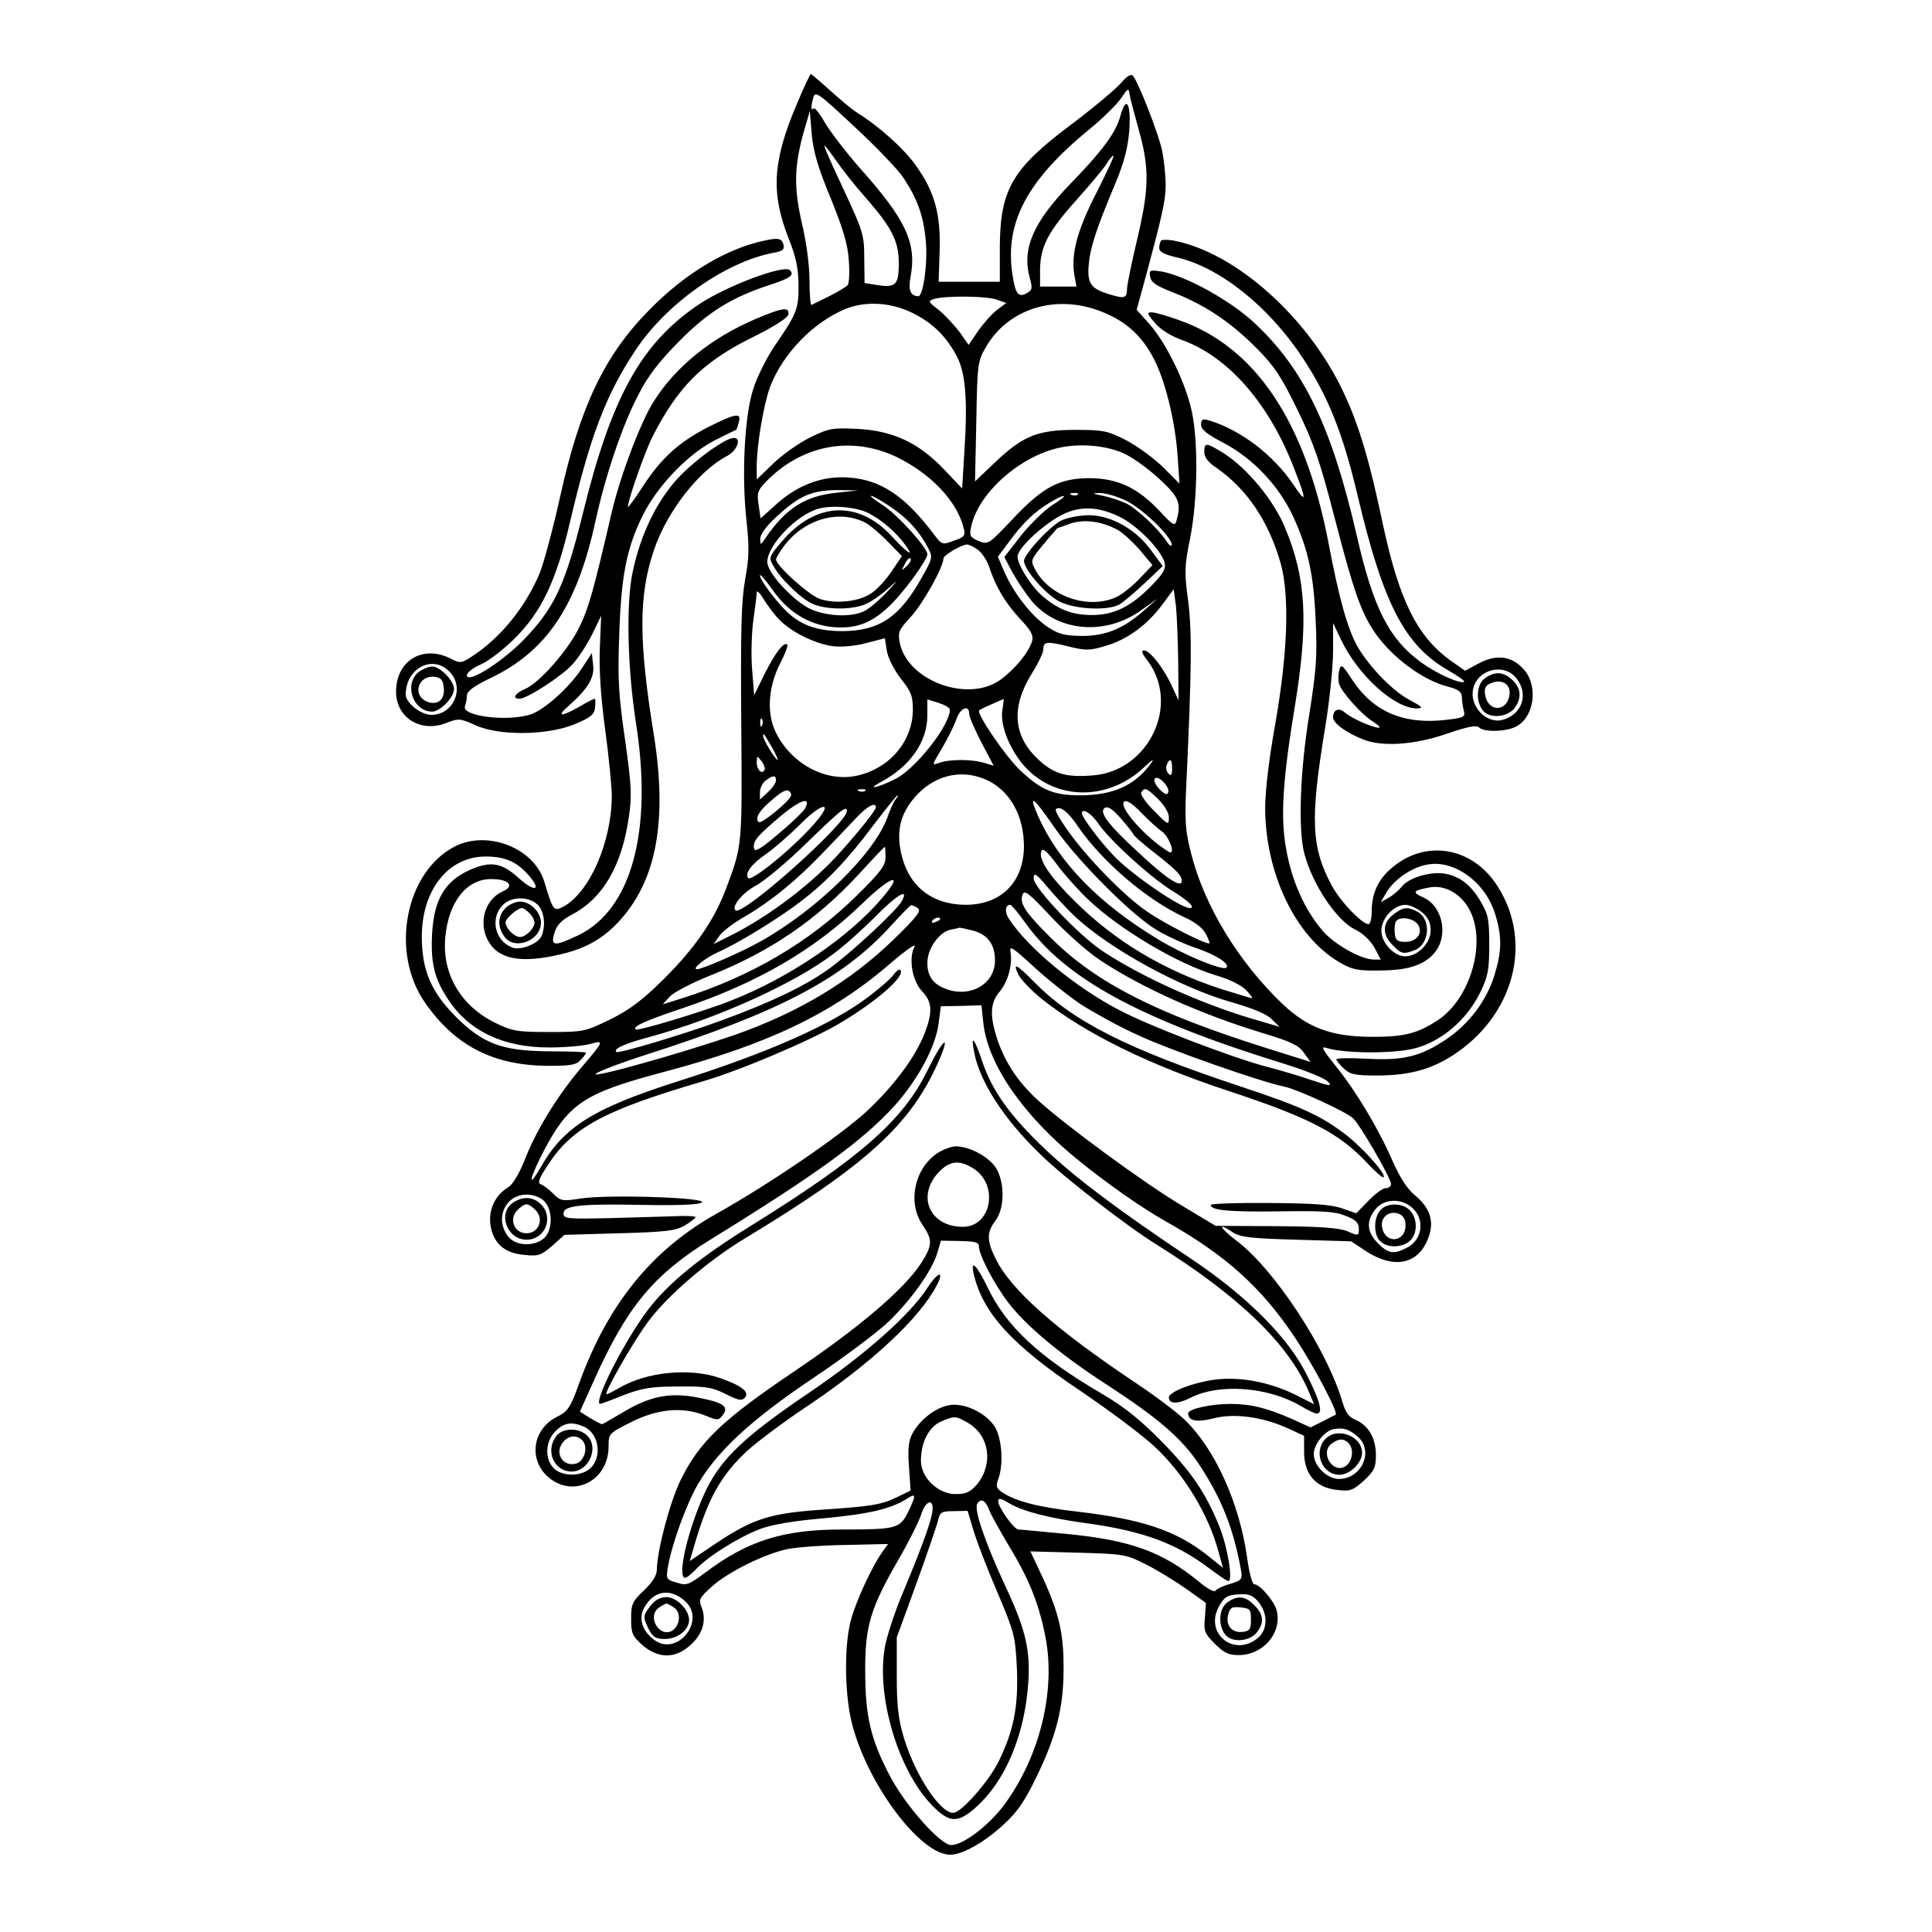 <?xml version="1.0" standalone="no"?>
<!DOCTYPE svg PUBLIC "-//W3C//DTD SVG 20010904//EN"
 "http://www.w3.org/TR/2001/REC-SVG-20010904/DTD/svg10.dtd">
<svg version="1.0" xmlns="http://www.w3.org/2000/svg"
 width="600pt" height="600pt" viewBox="0 0 600 600"
 preserveAspectRatio="xMidYMid meet">
<g transform="translate(0,600) scale(0.1,-0.1)"
fill="#000000" stroke="none">
<path d="M2473 5673 c-74 -175 -79 -273 -24 -413 23 -58 30 -91 31 -145 0 -76
-4 -87 -78 -195 -23 -35 -52 -93 -63 -129 -27 -83 -36 -267 -21 -406 9 -82 9
-116 -4 -185 -12 -68 -14 -157 -12 -445 3 -383 4 -379 -48 -517 -37 -97 -95
-181 -193 -279 -66 -65 -104 -94 -166 -125 -79 -38 -82 -39 -190 -39 -101 0
-115 3 -168 29 -107 53 -165 153 -154 266 10 109 66 180 142 180 55 0 75 -21
37 -38 -55 -24 -77 -95 -47 -152 31 -59 102 -73 225 -44 82 19 137 51 189 110
111 126 143 309 102 569 -48 294 -48 437 0 577 40 119 139 246 227 292 31 16
46 56 21 56 -24 0 -107 -58 -163 -114 -72 -72 -127 -183 -152 -306 -20 -99
-15 -297 11 -465 53 -336 -14 -581 -180 -660 -74 -35 -86 -34 -73 8 7 24 22
40 55 57 96 51 154 151 176 303 10 68 8 98 -12 241 -20 138 -23 188 -18 322 6
186 23 272 73 373 46 93 144 195 229 236 33 17 61 30 61 30 1 0 5 10 8 23 10
31 -8 29 -90 -12 -93 -47 -148 -96 -206 -184 -26 -41 -48 -70 -48 -66 0 21 53
172 77 219 78 153 155 230 305 305 69 34 114 62 116 73 5 25 -18 22 -100 -13
-139 -59 -250 -149 -318 -257 -41 -65 -103 -229 -130 -343 -58 -250 -72 -299
-101 -358 -35 -72 -125 -174 -169 -192 -31 -13 -40 -30 -17 -30 24 0 132 70
166 108 18 20 46 63 61 94 l27 56 -4 -96 c-3 -65 2 -150 16 -255 12 -87 21
-182 21 -210 -1 -144 -70 -300 -151 -343 -30 -15 -31 -13 -59 79 -32 104 -177
160 -278 108 -154 -80 -201 -329 -92 -485 94 -135 214 -196 386 -196 66 0 84
3 97 18 10 10 17 20 17 23 0 2 -51 4 -112 4 -149 1 -208 23 -294 109 -75 76
-104 143 -104 247 0 145 82 249 198 249 62 0 99 -17 137 -62 38 -45 14 -48
-34 -5 -54 49 -88 54 -155 24 -75 -35 -108 -91 -114 -196 -5 -91 7 -141 50
-205 64 -98 171 -149 313 -149 50 0 107 5 128 11 44 12 43 10 -23 -68 -74 -86
-140 -192 -176 -281 -21 -54 -41 -88 -57 -97 -39 -24 -60 -68 -54 -115 8 -57
43 -89 104 -94 45 -5 53 -2 88 28 l38 34 171 5 c147 4 176 8 204 25 17 10 32
22 32 25 0 3 -28 5 -62 3 -35 -1 -127 -4 -205 -6 -130 -3 -143 -2 -143 14 0
25 50 31 248 27 117 -2 175 1 182 8 15 15 -290 25 -376 12 -58 -9 -63 -8 -86
15 -13 13 -30 26 -38 29 -11 3 -7 17 19 56 76 120 175 173 481 263 115 33 336
127 426 180 117 69 208 149 190 167 -4 3 -13 -4 -21 -15 -8 -12 -43 -42 -77
-68 -115 -87 -310 -173 -583 -260 -269 -85 -363 -143 -434 -267 -46 -80 -37
-37 11 54 76 142 125 174 366 238 326 86 527 182 707 338 48 41 82 65 75 52
-19 -36 -7 -107 24 -139 31 -32 33 -63 8 -129 -29 -74 -93 -161 -179 -242 -81
-75 -298 -224 -469 -320 -200 -112 -337 -282 -425 -525 -28 -78 -35 -88 -71
-106 -72 -37 -87 -127 -30 -182 77 -73 192 -19 192 91 0 40 1 41 71 76 82 41
159 48 229 20 39 -16 42 -16 55 2 20 27 0 39 -84 55 -85 15 -145 2 -228 -48
-32 -19 -60 -35 -63 -36 -3 0 -19 8 -37 19 l-32 20 44 98 c103 229 185 328
364 438 331 204 472 307 569 414 73 81 128 184 137 256 l7 53 63 1 63 2 6 -57
c15 -129 126 -288 296 -425 91 -74 195 -146 265 -186 191 -107 302 -207 408
-366 57 -86 135 -233 125 -238 -2 0 -20 -10 -40 -20 l-38 -19 -57 26 c-80 35
-129 47 -193 47 -60 0 -130 -16 -130 -29 0 -24 27 -29 78 -16 64 17 152 5 230
-30 l52 -24 0 -50 c0 -69 36 -111 102 -118 42 -5 49 -2 84 29 32 30 37 41 37
79 0 52 -23 92 -62 109 -21 8 -32 23 -41 53 -48 166 -213 416 -330 504 -51 38
-62 60 -13 27 24 -16 53 -20 198 -24 l171 -5 50 -33 c84 -53 157 -38 188 39
22 53 9 97 -41 138 -23 19 -46 55 -69 107 -42 97 -114 218 -178 296 -41 52
-45 60 -25 53 57 -17 210 -18 276 0 81 22 159 89 200 173 24 50 28 69 28 147
0 80 -3 95 -27 136 -31 52 -65 78 -112 86 -45 7 -112 -13 -133 -41 -10 -12
-29 -28 -42 -35 l-23 -13 18 31 c24 40 79 78 127 86 84 16 182 -56 211 -156
21 -69 20 -114 -3 -188 -25 -80 -79 -151 -150 -199 -80 -53 -131 -66 -246 -60
-52 3 -95 2 -95 -2 0 -3 10 -16 23 -28 20 -19 35 -22 103 -22 99 0 166 18 235
62 191 123 252 352 139 527 -77 120 -220 145 -325 58 -44 -36 -65 -80 -65
-137 0 -22 -4 -40 -10 -40 -20 0 -87 70 -113 118 -65 120 -69 205 -22 490 14
84 25 192 25 240 l0 87 24 -50 c52 -111 167 -216 237 -215 20 1 16 5 -21 25
-53 27 -125 101 -163 165 -31 54 -58 148 -92 328 -73 376 -227 605 -464 688
-36 13 -74 24 -84 24 -16 0 -15 -4 9 -32 17 -21 49 -41 85 -54 144 -52 271
-198 348 -399 40 -102 39 -112 -3 -49 -62 92 -165 170 -263 199 -19 5 -23 2
-23 -14 0 -15 19 -30 69 -56 93 -49 172 -133 217 -229 47 -103 64 -181 70
-326 5 -105 2 -151 -20 -289 -29 -177 -35 -359 -15 -433 26 -97 101 -208 158
-235 23 -11 46 -33 59 -55 l20 -38 -21 0 c-40 0 -123 47 -159 89 -57 66 -97
157 -114 256 -18 99 -10 215 27 440 43 262 36 399 -31 558 -35 84 -116 182
-189 229 -55 34 -61 35 -61 4 0 -16 12 -32 38 -49 96 -67 163 -168 200 -299
27 -101 21 -275 -17 -493 -20 -111 -32 -212 -32 -265 1 -203 94 -398 230 -478
39 -23 57 -27 121 -26 92 0 142 16 175 55 45 54 25 147 -37 173 -34 15 -29 21
22 30 47 9 98 -20 124 -70 53 -100 3 -274 -97 -341 -63 -42 -104 -53 -203 -53
-128 0 -202 27 -282 103 -136 130 -242 304 -283 467 -18 70 -20 100 -15 209
17 363 18 479 6 574 -12 89 -12 108 6 195 25 127 26 321 1 412 -23 88 -78 197
-126 252 l-41 46 20 73 c61 225 70 266 70 315 0 29 -5 77 -11 106 -11 53 -74
214 -91 233 -6 6 -19 -2 -36 -22 -15 -18 -85 -77 -157 -131 -184 -138 -220
-202 -220 -387 l0 -100 -95 0 -95 0 3 93 c4 116 -15 186 -73 267 -38 54 -114
122 -186 167 -14 9 -50 39 -81 67 -31 28 -58 51 -60 51 -2 0 -23 -44 -45 -97z
m1064 -78 c33 -118 32 -181 -6 -341 -17 -72 -31 -140 -31 -151 0 -30 -7 -32
-61 -15 -56 18 -65 36 -56 107 7 48 26 105 82 238 26 63 38 109 42 161 6 84
-9 112 -27 48 -13 -52 -56 -110 -155 -212 -116 -120 -152 -202 -127 -293 9
-33 8 -38 -10 -48 -26 -14 -35 -1 -44 60 -24 160 46 292 241 451 39 32 82 74
96 94 22 33 24 34 27 13 2 -12 15 -62 29 -112z m-735 -142 c46 -67 66 -122 73
-200 7 -68 -8 -173 -23 -173 -25 1 -32 19 -24 61 19 104 -14 176 -155 334 -44
50 -93 114 -110 142 -16 29 -33 50 -36 46 -9 -8 -9 5 -1 35 6 20 17 12 126
-90 66 -61 133 -131 150 -155z m-222 -69 c38 -94 53 -143 56 -192 3 -37 1 -71
-3 -77 -4 -5 -30 -21 -58 -35 -27 -13 -52 -26 -55 -27 -3 -2 -6 32 -6 74 0 47
-9 118 -23 177 -26 112 -25 179 5 286 l19 65 6 -73 c5 -54 20 -104 59 -198z
m105 6 c91 -104 109 -143 106 -225 -2 -49 -13 -58 -62 -51 l-44 7 -1 77 c0 73
-4 84 -62 209 -34 72 -62 135 -62 140 0 4 15 -15 34 -42 19 -28 59 -79 91
-115z m721 13 c-59 -114 -80 -190 -70 -254 l7 -39 -57 0 -56 0 0 53 c1 71 24
117 114 217 42 47 84 97 93 112 9 15 19 26 21 24 2 -3 -22 -53 -52 -113z
m-309 -334 l28 -10 -28 -21 c-15 -11 -41 -40 -58 -64 l-31 -45 -28 40 c-16 21
-45 52 -64 68 -35 27 -35 28 -14 35 38 10 165 9 195 -3z m-261 -42 c59 -30 97
-66 131 -125 31 -53 39 -135 28 -304 l-7 -115 -56 59 c-79 83 -158 120 -268
126 -79 4 -89 2 -147 -26 -35 -17 -87 -54 -115 -81 l-52 -50 0 39 c0 67 21
191 41 247 39 104 135 203 236 244 63 25 142 20 209 -14z m602 -2 c70 -31 118
-80 152 -153 32 -68 60 -186 67 -286 l6 -88 -50 50 c-28 28 -79 65 -114 84
-59 30 -71 33 -159 33 -118 0 -164 -19 -251 -102 l-61 -58 4 185 c3 176 4 187
28 229 72 128 231 173 378 106z m-654 -444 c107 -52 189 -138 209 -222 6 -22
2 -27 -30 -38 -37 -14 -38 -13 -63 20 -89 118 -164 169 -264 176 -80 6 -157
-22 -224 -82 l-50 -45 -6 42 c-6 36 -3 45 21 70 111 116 266 146 407 79z m710
9 c27 -13 75 -48 107 -78 60 -55 68 -74 53 -128 -5 -19 -10 -17 -52 28 -68 73
-130 102 -217 103 -95 0 -146 -27 -241 -128 -74 -78 -75 -79 -105 -67 -27 12
-29 16 -23 44 22 105 152 220 276 246 67 14 148 6 202 -20z m-894 -120 c-99
-10 -159 -48 -222 -140 -16 -24 -17 -24 -17 -4 -1 13 18 39 47 66 75 70 114
87 202 86 l55 -1 -65 -7z m747 -6 c-3 -3 -12 -4 -19 -1 -8 3 -5 6 6 6 11 1 17
-2 13 -5z m148 -18 c51 -23 145 -114 144 -138 0 -7 -8 -2 -17 12 -25 38 -89
98 -123 116 -17 8 -49 19 -72 24 -36 7 -37 8 -12 9 17 0 53 -10 80 -23z m-728
-21 c52 -35 89 -76 116 -128 14 -27 13 -32 -20 -90 -69 -124 -132 -166 -246
-167 -76 0 -127 17 -171 58 -35 33 -86 101 -86 115 0 6 17 -14 38 -43 47 -69
112 -109 184 -117 72 -7 120 9 176 61 44 40 122 146 122 165 0 20 -95 125
-138 152 -25 16 -42 29 -36 29 5 0 33 -16 61 -35z m502 7 c-25 -16 -69 -59
-98 -95 l-52 -67 26 -49 c15 -27 41 -65 57 -85 81 -99 233 -112 345 -29 l48
34 -40 -35 c-65 -58 -120 -81 -195 -81 -55 1 -72 5 -108 29 -48 33 -103 102
-133 170 l-20 47 35 47 c42 57 79 93 126 121 53 32 61 25 9 -7z m-571 -26 c41
-21 87 -61 114 -99 29 -40 7 -26 -43 28 -104 113 -238 106 -342 -18 -38 -44
-40 -49 -26 -73 22 -41 87 -104 124 -120 46 -19 128 -18 168 2 18 9 48 30 67
48 32 28 31 27 -5 -12 -22 -24 -53 -50 -69 -59 -41 -21 -119 -18 -172 7 -48
24 -121 100 -130 137 -11 44 74 142 148 170 41 16 126 10 166 -11z m777 -10
c54 -25 131 -103 142 -144 4 -19 -4 -33 -43 -73 -62 -63 -115 -89 -182 -89
-63 0 -106 17 -156 60 -36 32 -76 97 -76 122 1 21 52 74 109 112 66 45 129 49
206 12z m-786 -20 c14 -8 45 -34 69 -59 l43 -44 -31 -46 c-17 -26 -45 -56 -62
-68 -37 -27 -112 -36 -162 -19 -33 11 -136 103 -136 123 0 4 12 24 26 43 64
83 171 113 253 70z m346 -82 c13 -9 29 -32 36 -52 21 -64 50 -113 96 -163 36
-38 43 -52 38 -71 -11 -35 -53 -86 -98 -119 -101 -73 -290 -3 -313 116 -6 32
-2 40 36 81 37 41 100 153 100 180 0 9 54 42 73 43 4 1 19 -6 32 -15z m-219
-52 c-18 -16 -18 -16 -6 6 6 13 14 21 18 18 3 -4 -2 -14 -12 -24z m-397 -165
c36 -39 113 -77 169 -84 28 -3 70 1 103 10 l57 15 6 -38 c3 -22 22 -59 43 -87
33 -41 38 -55 38 -98 -1 -98 -73 -182 -174 -204 -97 -21 -204 37 -252 135 -29
60 -23 142 14 214 15 29 25 55 22 58 -10 10 -36 -23 -69 -88 l-34 -69 -6 77
c-4 42 -2 111 3 152 6 41 11 82 11 90 0 8 10 -1 21 -20 12 -19 33 -48 48 -63z
m1240 -132 l1 -120 -20 43 c-25 56 -69 112 -87 112 -10 0 -7 -9 11 -32 102
-136 4 -342 -169 -356 -83 -7 -122 4 -170 49 -78 72 -86 161 -22 265 21 33 37
67 37 76 0 26 10 27 76 11 56 -14 67 -14 117 1 67 19 130 65 177 129 l35 47 7
-52 c3 -29 6 -107 7 -173z m-709 -149 c-1 -50 -106 -183 -169 -215 -53 -27
-94 -36 -46 -10 92 49 145 125 145 208 l0 49 35 -11 c19 -6 35 -15 35 -21z
m163 -1 c-7 -43 17 -109 58 -162 94 -119 266 -126 383 -15 24 23 32 27 21 12
-50 -69 -116 -99 -218 -100 -84 0 -122 15 -188 77 -45 42 -138 178 -128 187 2
2 20 11 39 19 19 9 36 16 37 16 1 1 -1 -15 -4 -34z m-103 -12 c0 -10 18 -50
38 -89 l38 -72 -30 9 c-40 12 -108 11 -139 0 -24 -9 -24 -9 9 46 18 31 38 71
44 89 12 36 40 47 40 17z m-643 -35 c-3 -8 -6 -5 -6 6 -1 11 2 17 5 13 3 -3 4
-12 1 -19z m31 -70 c12 -21 19 -38 17 -38 -7 0 -45 63 -45 74 0 12 1 10 28
-36z m-24 -70 c-9 -14 -24 2 -24 25 1 21 1 21 15 3 8 -10 12 -23 9 -28z m1266
5 c0 -20 -3 -24 -11 -16 -7 7 -9 19 -6 27 10 24 17 19 17 -11z m-568 -39 c67
-35 107 -109 108 -200 0 -113 -70 -184 -182 -184 -106 1 -178 59 -200 163 -15
71 0 125 50 179 62 65 147 81 224 42z m-662 3 c0 -8 -11 -24 -25 -37 l-25 -23
0 23 c0 12 8 29 18 36 22 17 32 17 32 1z m1218 -38 c-3 -9 -11 -6 -26 9 -13
13 -20 28 -16 33 9 15 48 -25 42 -42z m-1171 -6 c3 -7 -20 -30 -49 -54 -44
-35 -54 -39 -56 -24 -3 11 12 32 40 56 43 38 58 43 65 22z m230 11 c-3 -3 -12
-4 -19 -1 -8 3 -5 6 6 6 11 1 17 -2 13 -5z m910 -26 c20 -20 33 -42 33 -57 0
-25 -2 -24 -46 21 -26 25 -43 51 -40 57 11 17 17 14 53 -21z m-816 -1 c-6 -8
-17 -32 -25 -55 -40 -112 -217 -286 -393 -385 -56 -32 -182 -87 -198 -87 -19
0 25 35 65 53 63 28 184 102 255 156 80 61 144 127 228 239 38 50 72 92 74 92
3 0 0 -6 -6 -13z m-281 -28 c-6 -10 -43 -46 -83 -79 -51 -44 -73 -57 -75 -46
-5 23 7 37 78 98 64 54 101 67 80 27z m777 -62 c72 -103 240 -271 315 -315 31
-19 86 -44 122 -56 62 -21 106 -49 95 -61 -11 -11 -132 39 -211 87 -186 112
-310 240 -374 383 -32 74 -16 62 53 -38z m330 -8 c25 -17 46 -78 22 -64 -71
43 -159 142 -137 156 7 5 27 -8 52 -35 23 -23 51 -49 63 -57z m-1078 23 c-64
-74 -194 -180 -205 -169 -13 13 10 44 54 74 26 18 73 59 106 92 71 72 108 74
45 3z m191 51 c0 -9 -45 -66 -109 -138 -85 -96 -221 -200 -341 -260 l-54 -27
16 23 c8 13 42 40 75 59 85 49 166 115 248 201 39 40 86 90 106 111 33 35 59
48 59 31z m800 -84 c0 -3 25 -26 56 -50 78 -61 94 -77 94 -95 0 -24 -49 8
-136 90 -94 86 -122 125 -103 137 10 6 25 -4 51 -34 20 -23 37 -45 38 -48z
m-890 72 c0 -38 -326 -329 -346 -308 -13 13 23 55 64 77 26 14 97 73 157 132
106 103 125 118 125 99z m718 -48 c74 -108 213 -227 327 -280 36 -16 61 -35
70 -54 9 -16 13 -29 10 -29 -17 0 -141 63 -191 98 -72 48 -196 176 -253 260
-37 55 -39 62 -22 62 13 0 34 -20 59 -57z m61 12 c36 -54 161 -167 229 -210
53 -32 76 -55 57 -55 -28 0 -170 97 -229 155 -43 43 -106 126 -106 139 0 18
28 1 49 -29z m-659 -107 c0 -26 -14 -45 -89 -119 -147 -145 -329 -252 -545
-320 l-58 -18 22 24 c12 13 69 43 127 66 186 74 330 173 460 314 43 47 79 85
81 85 1 0 2 -14 2 -32z m632 -134 c99 -93 275 -197 394 -233 42 -12 80 -31 94
-46 13 -14 21 -25 18 -25 -4 0 -48 14 -100 30 -176 58 -325 147 -449 270 -79
78 -115 131 -105 157 4 11 19 -2 50 -44 24 -32 68 -81 98 -109z m-47 -47 c108
-103 333 -226 495 -271 61 -18 104 -35 119 -51 l25 -24 -95 28 c-157 48 -330
126 -450 204 -74 47 -219 200 -219 229 1 20 7 16 43 -27 23 -27 60 -67 82 -88z
m-593 57 c-102 -122 -289 -250 -473 -322 -86 -34 -289 -95 -295 -89 -10 9 27
26 146 66 234 79 409 181 558 325 90 87 131 99 64 20z m676 -197 c129 -85 313
-168 509 -227 82 -25 106 -36 122 -59 l21 -29 -143 45 c-336 106 -523 201
-661 338 -79 78 -100 108 -91 135 6 18 17 10 91 -69 47 -50 115 -110 152 -134z
m-617 185 c-16 -30 -164 -167 -231 -214 -74 -52 -174 -100 -329 -157 -120 -44
-321 -104 -327 -98 -10 10 26 26 101 46 210 57 452 166 575 260 36 27 96 81
134 120 64 64 99 84 77 43z m-1131 -12 c21 -21 26 -69 10 -100 -12 -22 -64
-42 -88 -33 -54 19 -71 89 -32 131 27 29 83 29 110 2z m1180 -10 c12 -8 -1
-26 -72 -95 -136 -133 -301 -231 -499 -300 -173 -59 -441 -134 -429 -120 6 7
77 34 158 60 412 132 609 235 758 399 32 35 61 65 64 65 3 0 12 -4 20 -9z
m335 -47 c124 -173 356 -299 807 -438 64 -20 123 -44 132 -54 14 -15 8 -15
-52 5 -37 13 -102 32 -145 43 -112 31 -353 123 -449 173 -137 71 -285 193
-345 285 -14 21 -11 44 5 43 4 -1 25 -26 47 -57z m1231 34 c20 -17 27 -33 27
-57 0 -39 -40 -80 -79 -80 -35 0 -74 42 -74 80 0 38 39 80 74 80 14 0 37 -11
52 -23z m-1496 -21 c0 -2 -7 -7 -16 -10 -8 -3 -12 -2 -9 4 6 10 25 14 25 6z
m102 -36 c46 -13 68 -43 68 -93 0 -73 -77 -117 -153 -88 -40 15 -57 40 -57 81
0 44 37 96 73 103 12 2 24 5 27 6 3 0 22 -4 42 -9z m333 -228 c39 -25 116 -68
173 -94 97 -46 384 -147 462 -163 38 -8 185 -75 211 -97 20 -16 119 -187 119
-205 0 -7 -7 -13 -17 -13 -9 0 -33 -18 -53 -39 l-38 -39 -43 15 c-34 12 -87
16 -226 17 -101 1 -183 -2 -183 -6 0 -17 57 -22 212 -20 135 2 174 0 207 -14
32 -12 41 -22 41 -40 0 -22 -1 -23 -35 -8 -27 11 -83 15 -223 16 l-187 1 -113
68 c-114 69 -346 239 -434 318 -63 56 -104 117 -129 188 -26 77 -25 118 6 154
26 32 40 84 33 124 -4 20 9 11 71 -46 42 -39 108 -91 146 -117z m-1665 -612
c27 -27 27 -90 0 -115 -30 -27 -88 -25 -111 4 -44 54 -11 131 56 131 22 0 43
-8 55 -20z m2697 -22 c39 -36 30 -99 -18 -123 -40 -21 -57 -19 -90 14 -34 35
-37 68 -8 105 27 34 82 36 116 4z m-2573 -679 c50 -23 57 -103 13 -134 -31
-21 -83 -19 -107 5 -29 29 -27 84 5 115 26 27 51 31 89 14z m2404 -32 c49 -45
10 -130 -60 -130 -37 0 -78 41 -78 77 0 31 35 74 63 78 30 5 48 -1 75 -25z"/>
<path d="M3293 4382 c-36 -20 -113 -104 -113 -124 1 -28 69 -106 112 -127 50
-24 149 -28 185 -8 11 7 46 36 77 65 l57 54 -34 46 c-48 68 -126 112 -197 112
-32 -1 -68 -8 -87 -18z m177 -27 c15 -8 46 -36 69 -62 l40 -48 -42 -44 c-23
-24 -56 -50 -74 -57 -87 -37 -206 5 -249 89 -14 26 -13 29 27 77 23 28 43 50
43 50 1 0 18 6 40 14 42 14 95 8 146 -19z"/>
<path d="M1570 3180 c-24 -24 -26 -57 -4 -88 31 -45 114 -14 114 43 0 32 -33
65 -65 65 -14 0 -34 -9 -45 -20z m74 -16 c9 -8 16 -22 16 -29 0 -18 -27 -45
-45 -45 -18 0 -45 28 -45 45 0 13 37 45 52 45 3 0 14 -7 22 -16z"/>
<path d="M4326 3159 c-33 -26 -34 -62 -1 -94 27 -28 33 -29 68 -16 47 18 53
97 8 120 -29 16 -45 14 -75 -10z m78 -31 c16 -26 -4 -53 -40 -53 -23 0 -30 5
-32 23 -2 13 -1 30 2 38 8 20 56 14 70 -8z"/>
<path d="M3164 2971 c9 -16 41 -49 72 -74 135 -107 332 -204 582 -286 248 -82
341 -130 427 -222 26 -28 49 -48 52 -45 9 9 -66 93 -120 134 -76 58 -138 86
-325 148 -353 117 -520 202 -640 324 -56 57 -69 63 -48 21z"/>
<path d="M1592 2264 c-47 -33 -17 -114 43 -114 58 0 86 69 45 110 -24 24 -57
26 -88 4z m73 -24 c25 -28 7 -70 -30 -70 -37 0 -55 42 -30 70 10 11 23 20 30
20 7 0 20 -9 30 -20z"/>
<path d="M4287 2242 c-21 -23 -22 -76 -1 -96 25 -26 81 -20 100 9 19 29 12 72
-14 92 -25 18 -66 16 -85 -5z m78 -47 c0 -55 -65 -59 -73 -5 -5 30 22 51 51
41 15 -6 22 -17 22 -36z"/>
<path d="M1726 1538 c-33 -46 -4 -108 49 -108 55 0 87 77 47 113 -27 25 -78
22 -96 -5z m84 -13 c17 -20 5 -62 -20 -70 -39 -12 -68 29 -44 63 18 25 46 28
64 7z"/>
<path d="M4115 1530 c-37 -41 -9 -110 45 -110 32 0 70 37 70 68 0 53 -79 82
-115 42z m75 -14 c16 -20 9 -56 -12 -70 -40 -24 -80 44 -42 71 23 17 39 16 54
-1z"/>
<path d="M2375 5253 c-119 -25 -248 -102 -360 -217 -137 -139 -213 -298 -274
-572 -22 -100 -51 -208 -64 -242 -43 -104 -120 -200 -206 -257 -37 -25 -41
-26 -70 -11 -87 45 -171 -5 -171 -102 0 -80 75 -128 154 -98 41 16 45 15 92
-6 73 -34 225 -32 309 3 50 21 61 30 63 52 2 15 1 27 -1 27 -3 0 -25 -11 -48
-25 -57 -32 -72 -31 -34 2 60 53 82 88 77 128 l-4 37 -28 -43 c-34 -55 -110
-126 -155 -145 -66 -27 -223 -10 -211 23 3 8 6 23 6 33 0 13 21 29 73 54 176
84 270 226 327 491 31 140 82 292 132 388 31 61 65 104 128 168 89 90 163 136
280 174 65 21 78 31 63 46 -18 18 -197 -49 -282 -106 -179 -120 -272 -287
-361 -650 -53 -216 -87 -290 -176 -384 -69 -74 -184 -147 -184 -118 0 8 19 23
42 33 24 10 71 46 105 80 84 82 131 181 173 362 63 268 111 395 204 535 96
145 280 274 428 302 29 5 35 10 31 26 -5 19 -17 21 -58 12z m-980 -1338 c50
-49 15 -135 -55 -135 -33 0 -80 37 -80 63 0 81 83 125 135 72z"/>
<path d="M1299 3912 c-45 -38 -16 -122 43 -122 25 0 68 44 68 70 0 26 -43 70
-68 70 -11 0 -30 -8 -43 -18z m79 -47 c5 -38 -20 -58 -54 -43 -45 21 -24 82
26 76 19 -2 26 -10 28 -33z"/>
<path d="M3606 5253 c-3 -4 -6 -14 -6 -23 0 -12 15 -20 53 -29 134 -30 287
-152 393 -313 78 -118 124 -232 170 -426 80 -339 147 -467 282 -544 29 -17 51
-32 49 -35 -10 -9 -88 26 -135 61 -98 72 -147 167 -198 391 -78 338 -163 516
-316 660 -75 71 -216 149 -292 162 -35 5 -38 4 -34 -16 2 -18 19 -29 73 -50
97 -38 178 -92 257 -172 56 -56 78 -90 127 -191 50 -102 70 -159 115 -333 60
-232 83 -297 126 -360 53 -76 146 -146 225 -167 35 -9 45 -17 45 -33 0 -11 3
-30 6 -42 5 -19 1 -22 -50 -28 -134 -17 -230 23 -296 123 -32 49 -35 51 -41
30 -3 -13 -3 -31 -1 -40 6 -25 71 -98 106 -119 17 -11 25 -19 18 -19 -19 0
-84 29 -104 46 -19 18 -38 11 -38 -14 0 -18 41 -48 95 -69 58 -23 160 -16 257
18 65 22 93 28 101 20 15 -15 80 -14 112 1 58 26 74 124 29 177 -36 43 -85 51
-141 21 l-43 -23 -40 28 c-108 75 -165 190 -216 430 -41 194 -72 300 -119 401
-108 235 -336 440 -531 477 -18 3 -34 3 -38 0z m1103 -1359 c40 -50 18 -114
-44 -130 -50 -12 -102 43 -90 97 14 61 96 81 134 33z"/>
<path d="M4612 3894 c-26 -18 -30 -69 -8 -99 19 -27 74 -24 98 4 24 31 23 63
-5 89 -27 26 -54 28 -85 6z m76 -51 c-7 -56 -69 -55 -76 1 -3 20 2 28 20 35
33 13 60 -4 56 -36z"/>
<path d="M2881 2677 c-76 -156 -208 -272 -551 -485 -155 -96 -255 -177 -317
-259 -74 -97 -173 -293 -149 -293 2 0 35 12 72 27 58 22 85 27 169 27 87 1
106 -2 148 -23 37 -19 50 -22 59 -13 18 18 -7 38 -75 62 -93 33 -230 20 -315
-31 -18 -10 -35 -19 -38 -19 -11 0 80 159 127 223 59 81 187 191 299 259 381
230 518 355 604 550 41 93 15 73 -33 -25z"/>
<path d="M3025 2734 c17 -93 92 -209 207 -320 74 -72 265 -220 358 -278 257
-160 413 -311 475 -459 l16 -38 -51 26 c-79 40 -165 58 -242 52 -70 -6 -158
-38 -158 -57 0 -21 29 -21 69 0 88 44 238 33 338 -25 23 -14 46 -25 52 -25 21
0 11 38 -31 121 -57 115 -186 244 -358 359 -227 152 -354 247 -452 339 -111
105 -167 183 -198 276 -24 71 -36 85 -25 29z"/>
<path d="M2910 2418 c-71 -49 -92 -153 -45 -222 32 -47 31 -62 -3 -117 -54
-83 -190 -199 -394 -337 -223 -150 -296 -220 -353 -336 -34 -68 -74 -220 -75
-279 0 -19 -12 -39 -40 -66 -36 -34 -40 -42 -40 -88 0 -46 4 -54 35 -82 49
-42 101 -43 148 -1 39 34 52 77 36 118 -10 25 -7 30 32 65 51 46 166 102 234
116 28 6 109 12 181 13 l132 3 -18 -25 c-31 -44 -78 -144 -96 -206 -22 -75
-22 -224 0 -319 45 -189 212 -415 307 -415 37 0 106 38 165 93 43 39 66 72
104 151 60 124 83 213 83 331 1 110 -14 175 -64 284 l-39 83 148 -4 c143 -4
149 -5 212 -37 36 -18 92 -53 125 -76 l60 -43 -3 -46 c-4 -42 -1 -49 31 -81
28 -28 43 -35 74 -35 76 0 135 69 118 138 -7 29 -52 82 -70 82 -6 0 -16 37
-22 83 -24 169 -99 336 -193 427 -26 25 -94 76 -151 114 -253 169 -390 291
-437 387 -28 57 -28 82 0 119 27 37 29 111 4 158 -19 36 -81 71 -127 72 -14 0
-41 -10 -59 -22z m110 -45 c83 -49 61 -183 -30 -183 -100 0 -143 91 -79 165
35 39 65 45 109 18z m20 -243 c0 -27 47 -117 91 -175 54 -71 163 -163 309
-257 158 -103 230 -165 284 -246 70 -106 107 -200 130 -328 5 -29 2 -32 -34
-43 -22 -6 -42 -16 -45 -21 -4 -6 -27 7 -53 29 -111 91 -211 128 -407 147 -77
7 -145 14 -152 14 -14 0 -63 69 -63 88 0 11 9 9 35 -7 43 -25 121 -45 235 -61
179 -24 283 -63 386 -141 28 -21 54 -39 59 -39 15 0 -3 107 -28 169 -42 104
-88 172 -182 267 -66 67 -115 106 -187 148 -191 112 -293 207 -350 326 -34 71
-55 92 -44 43 29 -122 119 -220 332 -363 90 -61 193 -138 229 -172 92 -85 169
-212 200 -330 l13 -47 -51 41 c-96 75 -201 110 -397 133 -124 14 -194 32 -237
60 -19 13 -21 19 -13 41 17 44 12 126 -10 162 -27 44 -96 77 -143 68 -43 -8
-91 -46 -114 -89 -12 -24 -14 -48 -10 -104 l5 -72 -41 -20 c-52 -25 -80 -29
-242 -40 -154 -11 -208 -28 -323 -105 l-80 -54 15 51 c42 144 82 215 163 291
31 28 116 92 190 141 199 134 346 271 399 373 25 47 4 43 -27 -5 -55 -86 -196
-211 -372 -330 -195 -132 -268 -201 -316 -298 -54 -111 -94 -275 -66 -275 5 0
19 12 33 26 35 39 133 100 198 125 36 14 106 26 201 34 140 13 210 30 257 61
28 18 29 12 3 -42 -25 -51 -37 -54 -204 -54 -185 0 -294 -35 -426 -134 -51
-38 -58 -41 -88 -31 -32 9 -34 11 -28 47 12 71 56 193 93 258 61 104 167 202
358 330 94 63 198 141 233 174 71 68 136 159 153 215 l11 38 59 -1 c46 -1 59
-4 59 -16z m-32 -550 c66 -40 77 -128 26 -190 -21 -24 -34 -30 -66 -30 -55 0
-108 51 -108 104 0 57 25 105 62 121 43 19 47 18 86 -5z m-114 -284 c-8 -37
-38 -118 -92 -247 -22 -52 -45 -122 -52 -155 -32 -151 36 -387 143 -499 56
-58 82 -59 143 -3 81 75 137 200 154 345 14 126 1 192 -70 342 -61 132 -96
234 -85 251 11 18 25 11 36 -17 5 -15 33 -64 60 -110 63 -104 93 -176 114
-278 36 -170 -14 -378 -127 -531 -48 -64 -127 -124 -164 -124 -33 0 -142 122
-191 216 -59 112 -76 185 -76 324 -1 140 17 197 103 346 32 55 64 119 71 141
16 50 44 49 33 -1z m129 -48 c10 -34 43 -120 74 -192 53 -125 56 -136 61 -236
5 -117 -9 -191 -54 -285 -30 -64 -118 -165 -144 -165 -40 0 -116 114 -152 230
-18 61 -23 98 -23 195 l0 120 62 170 c34 94 64 182 67 196 5 23 11 26 49 26
l42 1 18 -60z m-895 -221 c66 -60 -25 -173 -96 -120 -38 28 -50 67 -31 101 30
53 81 61 127 19z m1781 -3 c30 -38 28 -87 -5 -113 -73 -57 -162 16 -120 97 18
34 28 40 73 41 23 1 37 -6 52 -25z"/>
<path d="M2021 1014 c-25 -32 -25 -36 -6 -74 13 -25 22 -30 50 -30 39 0 75 28
75 59 0 32 -39 71 -70 71 -19 0 -36 -9 -49 -26z m73 -7 c22 -16 18 -55 -6 -71
-40 -24 -80 44 -42 71 10 7 21 13 24 13 3 0 14 -6 24 -13z"/>
<path d="M3812 1024 c-26 -18 -30 -69 -8 -99 19 -27 74 -24 98 4 25 31 23 57
-7 86 -28 29 -51 31 -83 9z m73 -54 c0 -30 -4 -35 -26 -38 -33 -4 -53 20 -45
53 6 22 11 26 39 23 29 -3 32 -6 32 -38z"/>
</g>
</svg>
